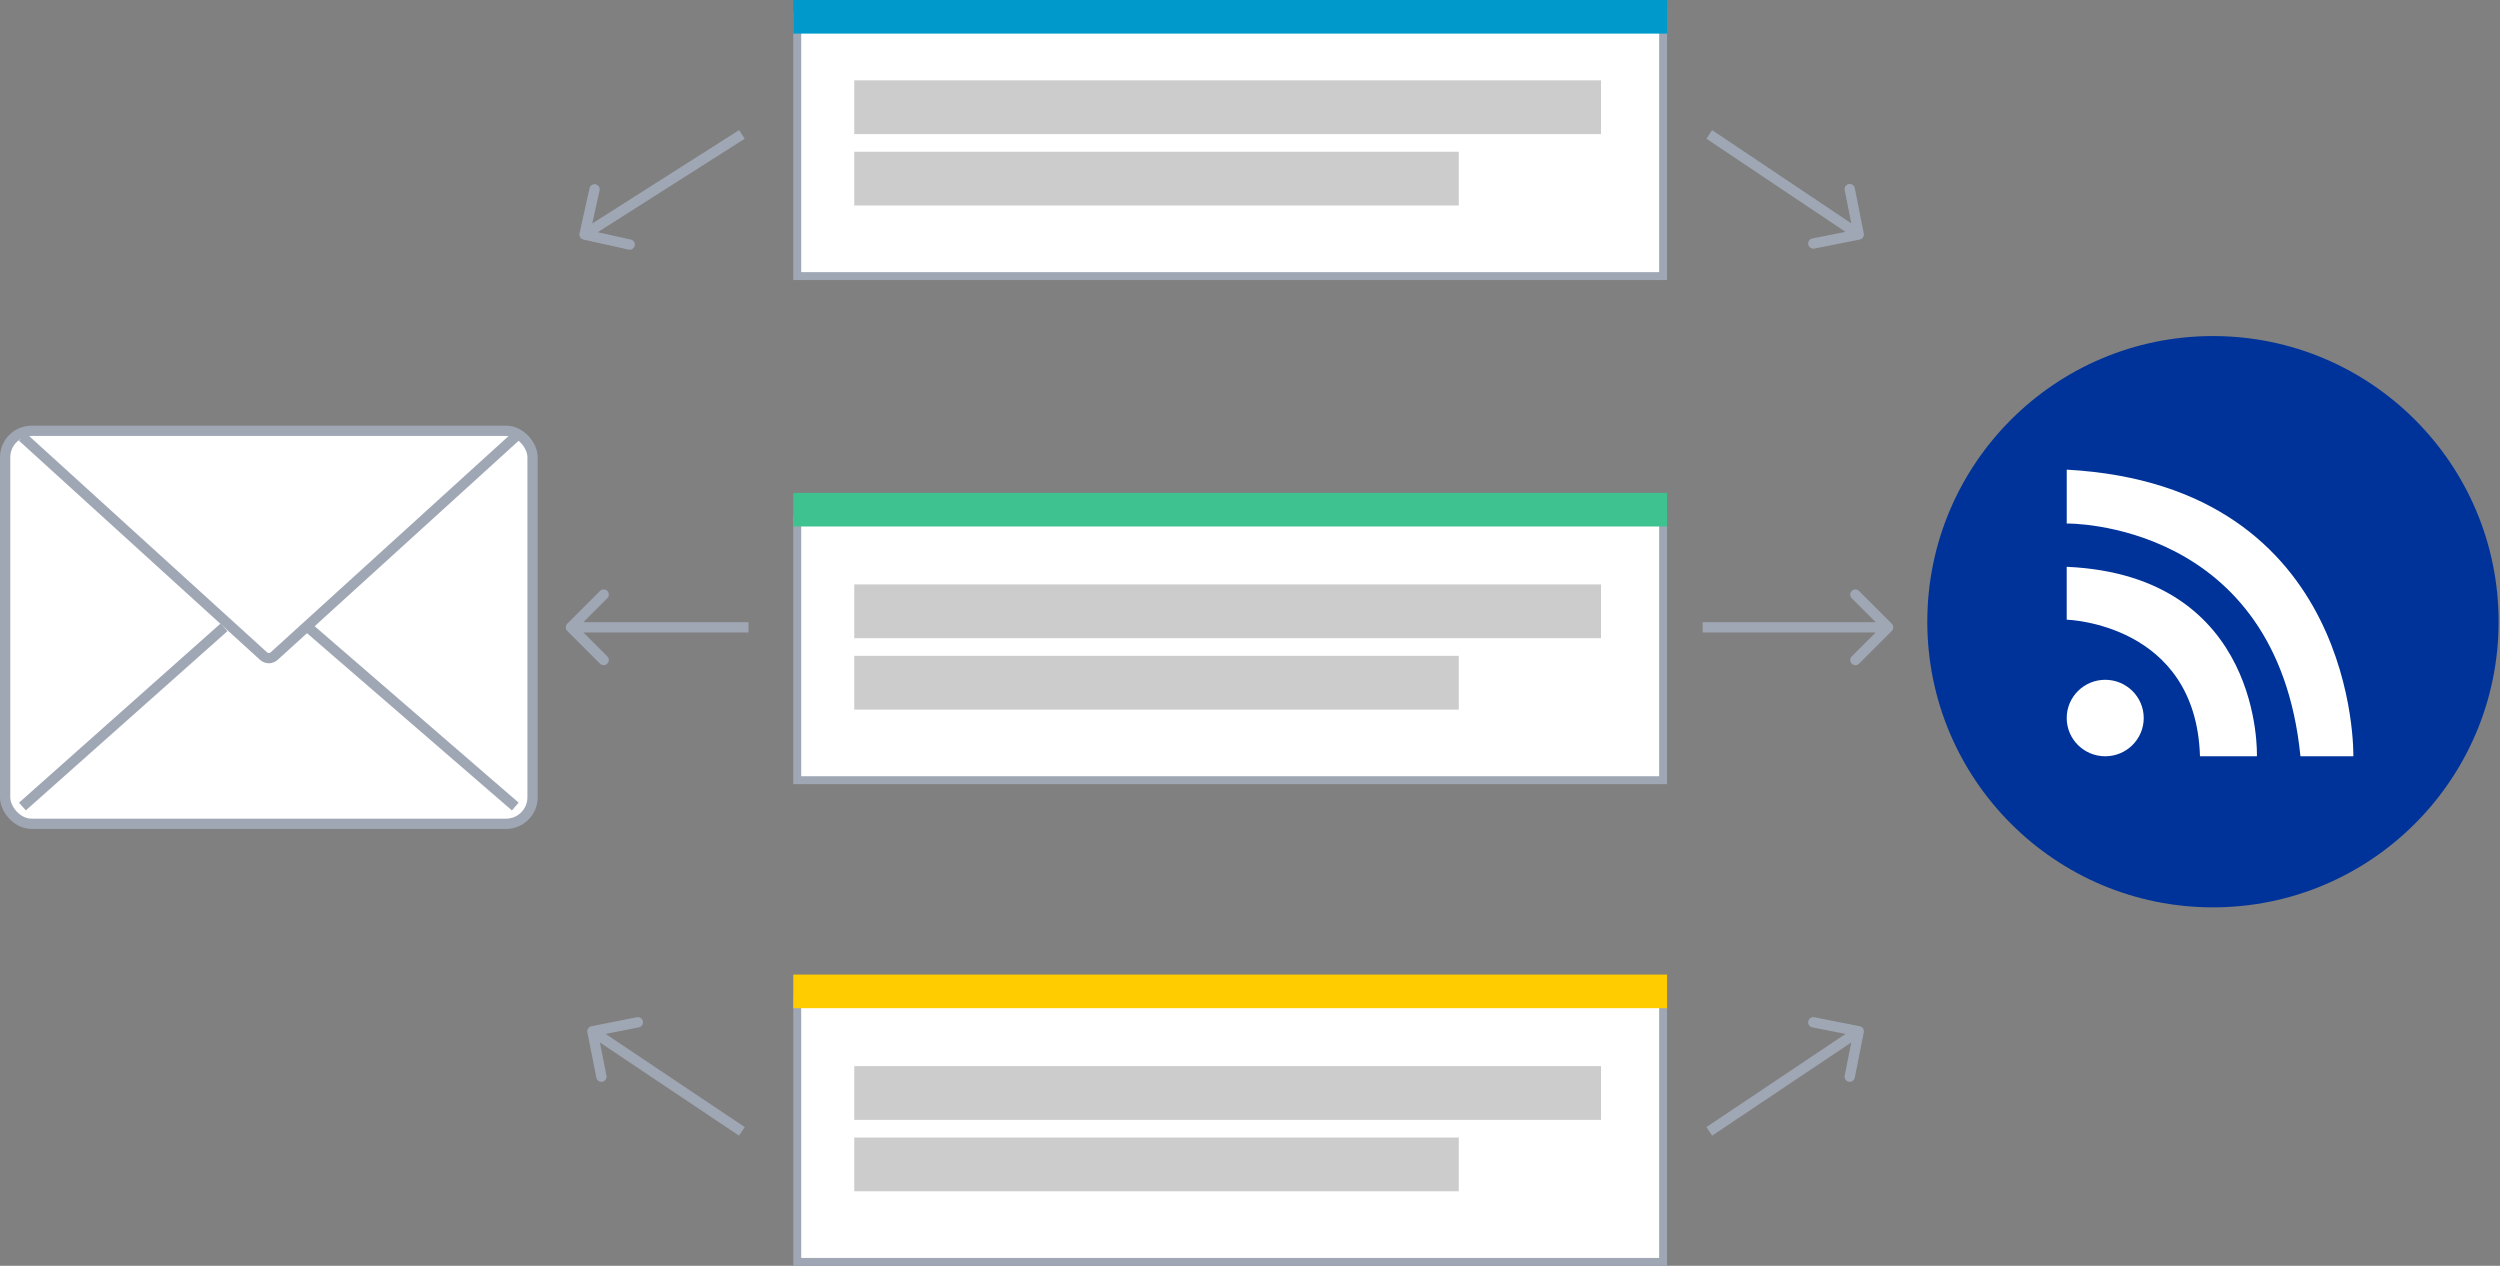 <svg width="316" height="160" viewBox="0 0 316 160" fill="none" xmlns="http://www.w3.org/2000/svg">
<rect x="0" y="0" width="316" height="160" fill="#808080" stroke="none"/>
<circle cx="279.717" cy="78.584" r="36.106" fill="#003399"/>
<path d="M270.967 90.76C270.967 93.429 268.788 95.593 266.1 95.593C263.412 95.593 261.232 93.43 261.232 90.76C261.232 88.09 263.412 85.926 266.1 85.926C268.788 85.927 270.967 88.092 270.967 90.76Z" fill="white"/>
<path d="M261.232 71.645V78.328C261.232 78.328 277.57 78.782 278.078 95.593H285.272C285.272 95.595 286.119 72.747 261.232 71.645Z" fill="white"/>
<path d="M261.234 59.364V66.172C261.234 66.172 287.813 65.752 290.776 95.594H297.463C297.463 95.595 298.225 61.383 261.234 59.364Z" fill="white"/>
<path d="M71.708 78.832C71.454 79.086 71.454 79.498 71.708 79.752L75.845 83.888C76.099 84.142 76.51 84.142 76.764 83.888C77.018 83.634 77.018 83.223 76.764 82.969L73.087 79.292L76.764 75.615C77.018 75.361 77.018 74.95 76.764 74.696C76.51 74.442 76.099 74.442 75.845 74.696L71.708 78.832ZM94.61 78.642H72.168V79.942H94.61V78.642Z" fill="#A0A7B4"/>
<path d="M239.118 79.752C239.372 79.498 239.372 79.086 239.118 78.832L234.981 74.696C234.728 74.442 234.316 74.442 234.062 74.696C233.808 74.95 233.808 75.361 234.062 75.615L237.739 79.292L234.062 82.969C233.808 83.223 233.808 83.634 234.062 83.888C234.316 84.142 234.728 84.142 234.981 83.888L239.118 79.752ZM215.216 79.942L238.658 79.942L238.658 78.642L215.216 78.642L215.216 79.942Z" fill="#A0A7B4"/>
<path d="M73.249 29.502C73.171 29.853 73.391 30.2 73.742 30.278L79.452 31.548C79.803 31.626 80.15 31.405 80.228 31.055C80.306 30.705 80.085 30.357 79.735 30.279L74.659 29.15L75.788 24.074C75.866 23.724 75.645 23.377 75.294 23.299C74.944 23.221 74.597 23.442 74.519 23.792L73.249 29.502ZM93.426 16.443L73.534 29.095L74.232 30.192L94.123 17.54L93.426 16.443Z" fill="#A0A7B4"/>
<path d="M235.58 130.48C235.65 130.128 235.421 129.786 235.069 129.716L229.33 128.581C228.978 128.512 228.636 128.741 228.566 129.093C228.497 129.445 228.726 129.787 229.078 129.857L234.179 130.866L233.17 135.967C233.1 136.319 233.329 136.661 233.681 136.731C234.034 136.8 234.375 136.571 234.445 136.219L235.58 130.48ZM216.413 143.546L235.304 130.894L234.581 129.814L215.689 142.466L216.413 143.546Z" fill="#A0A7B4"/>
<path d="M74.245 130.48C74.176 130.128 74.405 129.786 74.757 129.716L80.496 128.581C80.848 128.512 81.19 128.741 81.26 129.093C81.329 129.445 81.1 129.787 80.748 129.857L75.647 130.866L76.656 135.967C76.725 136.319 76.496 136.661 76.144 136.731C75.792 136.8 75.45 136.571 75.38 136.219L74.245 130.48ZM93.413 143.546L74.521 130.894L75.245 129.814L94.136 142.466L93.413 143.546Z" fill="#A0A7B4"/>
<path d="M235.58 29.517C235.65 29.87 235.421 30.212 235.069 30.281L229.33 31.416C228.978 31.486 228.636 31.257 228.566 30.905C228.497 30.553 228.726 30.211 229.078 30.141L234.179 29.132L233.17 24.031C233.1 23.679 233.329 23.337 233.681 23.267C234.034 23.197 234.375 23.427 234.445 23.779L235.58 29.517ZM216.413 16.451L235.304 29.104L234.581 30.184L215.689 17.532L216.413 16.451Z" fill="#A0A7B4"/>
<rect x="100.774" y="1.916" width="109.442" height="32.982" fill="white" stroke="#A0A7B4"/>
<rect x="107.979" y="10.154" width="94.39" height="6.796" fill="#CCCCCC"/>
<rect x="107.979" y="19.181" width="76.411" height="6.796" fill="#CCCCCC"/>
<rect x="100.774" y="65.633" width="109.442" height="32.982" fill="white" stroke="#A0A7B4"/>
<rect x="107.979" y="73.871" width="94.39" height="6.796" fill="#CCCCCC"/>
<rect x="107.979" y="82.898" width="76.411" height="6.796" fill="#CCCCCC"/>
<rect x="100.774" y="126.518" width="109.442" height="32.982" fill="white" stroke="#A0A7B4"/>
<rect x="107.979" y="134.756" width="94.39" height="6.796" fill="#CCCCCC"/>
<rect x="107.979" y="143.783" width="76.411" height="6.796" fill="#CCCCCC"/>
<rect x="100.274" y="62.301" width="110.442" height="4.248" fill="#3EC28F"/>
<rect x="100.274" width="110.442" height="4.248" fill="#0099CC"/>
<rect x="100.274" y="123.186" width="110.442" height="4.248" fill="#FFCC00"/>
<rect x="0.65" y="54.455" width="66.665" height="49.673" rx="3.35" fill="white" stroke="#A0A7B4" stroke-width="1.3"/>
<path d="M65.132 101.947L38.938 79.292M2.832 101.947L28.318 79.292" stroke="#A0A7B4" stroke-width="1.3"/>
<path d="M2.832 55.221L33.31 82.928C33.691 83.275 34.274 83.275 34.655 82.928L65.133 55.221" stroke="#A0A7B4" stroke-width="1.3"/>
</svg>
